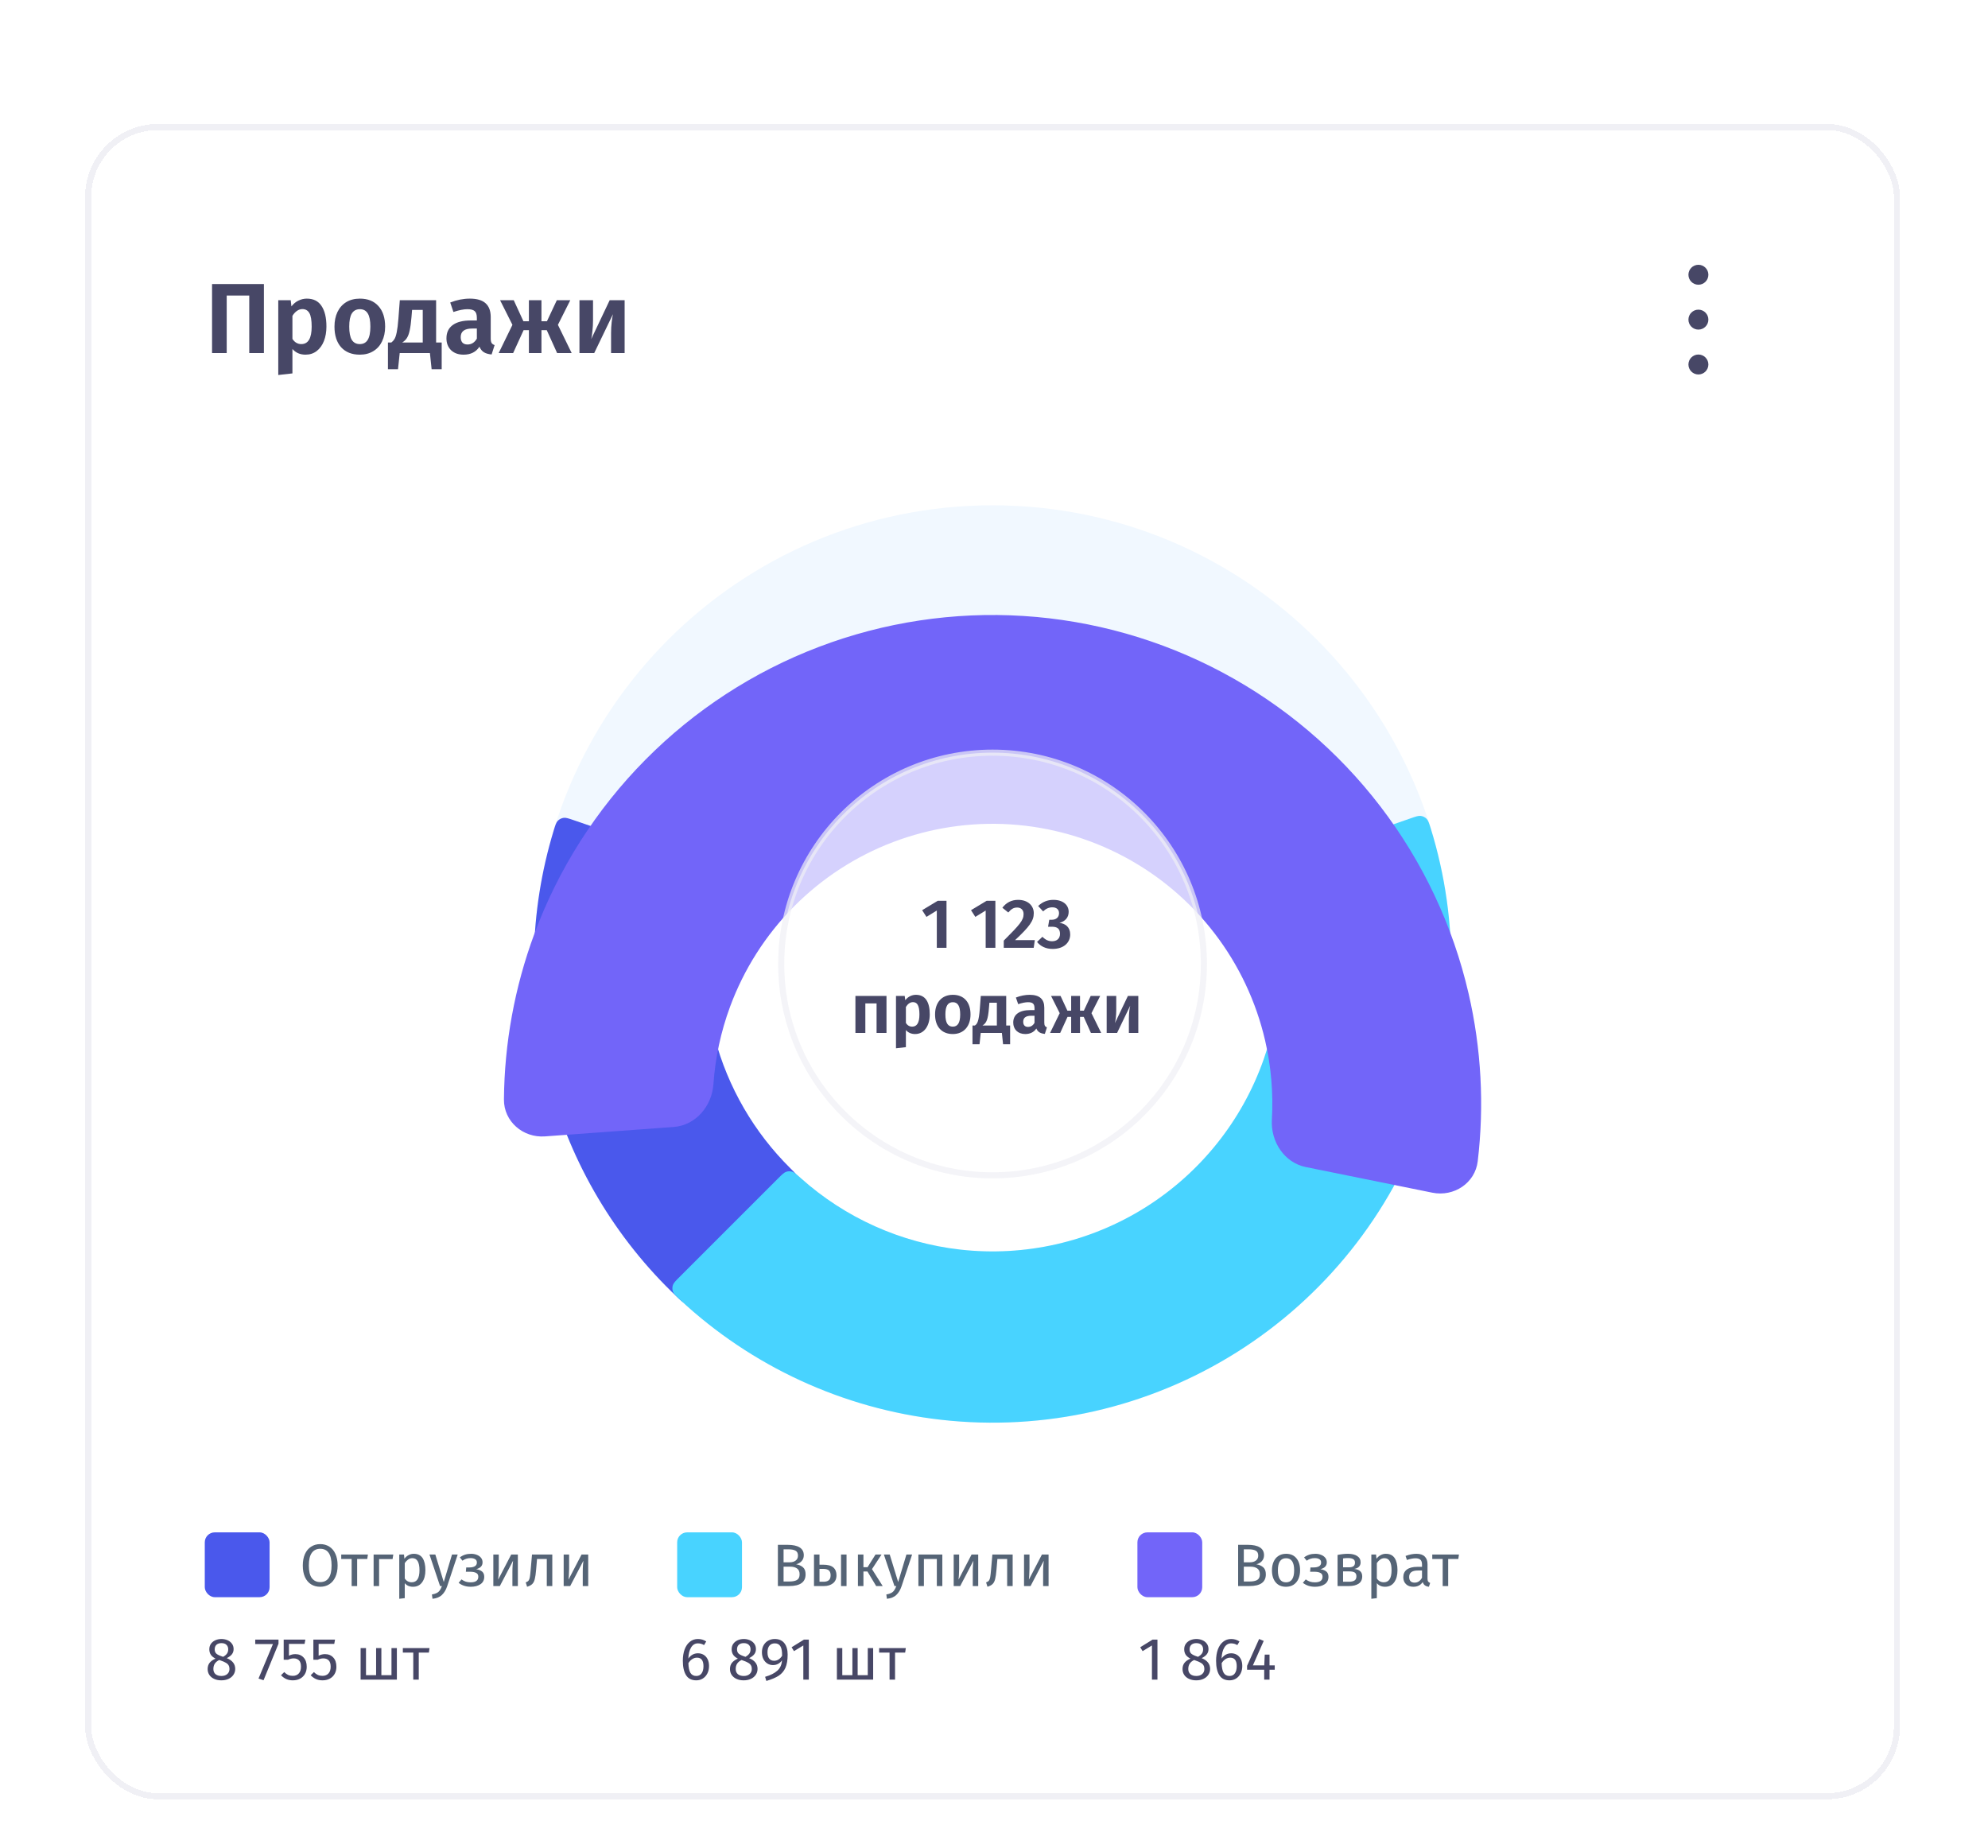 <?xml version="1.0" encoding="UTF-8"?> <svg xmlns="http://www.w3.org/2000/svg" width="327" height="304" viewBox="0 0 327 304" fill="none"><g filter="url(#filter0_ddd_173_534)"><rect x="14" y="6.394" width="298.518" height="275.571" rx="12" fill="white" shape-rendering="crispEdges"></rect><rect x="14.501" y="6.895" width="297.515" height="274.568" rx="11.499" stroke="#F0F0F5" stroke-width="1.003" shape-rendering="crispEdges"></rect><path d="M43.409 32.726V44.076H40.998V34.612H37.291V44.076H34.88V32.726H43.409ZM50.462 35.121C51.555 35.121 52.364 35.525 52.889 36.334C53.425 37.133 53.693 38.259 53.693 39.713C53.693 40.599 53.556 41.392 53.283 42.092C53.009 42.791 52.61 43.343 52.085 43.748C51.572 44.142 50.959 44.339 50.248 44.339C49.363 44.339 48.646 44.027 48.1 43.404V47.422L45.771 47.685V35.383H47.821L47.936 36.4C48.264 35.974 48.646 35.656 49.084 35.449C49.532 35.23 49.991 35.121 50.462 35.121ZM49.559 42.6C50.697 42.6 51.265 41.643 51.265 39.73C51.265 38.68 51.139 37.936 50.888 37.499C50.636 37.062 50.254 36.843 49.74 36.843C49.412 36.843 49.106 36.947 48.821 37.154C48.548 37.351 48.307 37.619 48.1 37.958V41.747C48.471 42.316 48.958 42.6 49.559 42.6ZM59.199 35.121C60.5 35.121 61.517 35.531 62.25 36.351C62.982 37.16 63.349 38.286 63.349 39.73C63.349 40.648 63.179 41.457 62.84 42.157C62.512 42.846 62.031 43.382 61.397 43.764C60.774 44.147 60.035 44.339 59.183 44.339C57.881 44.339 56.859 43.934 56.115 43.125C55.383 42.305 55.017 41.173 55.017 39.73C55.017 38.811 55.181 38.007 55.509 37.319C55.847 36.619 56.329 36.077 56.952 35.695C57.586 35.312 58.335 35.121 59.199 35.121ZM59.199 36.859C58.608 36.859 58.166 37.094 57.87 37.565C57.586 38.024 57.444 38.745 57.444 39.73C57.444 40.714 57.586 41.441 57.87 41.911C58.166 42.37 58.603 42.6 59.183 42.6C59.762 42.6 60.194 42.37 60.478 41.911C60.774 41.441 60.921 40.714 60.921 39.73C60.921 38.745 60.779 38.024 60.495 37.565C60.211 37.094 59.779 36.859 59.199 36.859ZM72.652 42.338V46.733H70.996L70.717 44.076H65.747L65.468 46.733H63.812V42.338H64.369C64.577 42.184 64.746 41.999 64.878 41.78C65.02 41.561 65.146 41.189 65.255 40.664C65.364 40.14 65.457 39.385 65.534 38.401L65.763 35.383H71.734V42.338H72.652ZM69.536 36.974H67.781L67.683 38.171C67.606 39.09 67.507 39.817 67.387 40.353C67.278 40.878 67.125 41.293 66.928 41.599C66.742 41.895 66.485 42.141 66.157 42.338H69.536V36.974ZM80.717 41.665C80.717 42.004 80.766 42.255 80.864 42.42C80.963 42.573 81.127 42.688 81.356 42.764L80.864 44.306C80.35 44.262 79.929 44.142 79.601 43.945C79.284 43.748 79.038 43.442 78.863 43.026C78.295 43.901 77.425 44.339 76.255 44.339C75.391 44.339 74.703 44.093 74.189 43.6C73.686 43.097 73.434 42.447 73.434 41.649C73.434 40.697 73.779 39.97 74.467 39.467C75.156 38.964 76.146 38.713 77.436 38.713H78.437V38.286C78.437 37.75 78.317 37.379 78.076 37.171C77.835 36.963 77.436 36.859 76.879 36.859C76.266 36.859 75.501 37.012 74.582 37.319L74.057 35.76C75.14 35.334 76.212 35.121 77.272 35.121C78.453 35.121 79.323 35.378 79.88 35.892C80.438 36.395 80.717 37.149 80.717 38.155V41.665ZM76.895 42.666C77.551 42.666 78.065 42.343 78.437 41.698V40.041H77.666C76.408 40.041 75.78 40.511 75.78 41.452C75.78 41.835 75.873 42.135 76.058 42.354C76.255 42.562 76.534 42.666 76.895 42.666ZM93.803 35.383L91.77 39.434L94.033 44.076H91.638L89.933 40.304H89.063V44.076H86.997V40.304H86.127L84.405 44.076H82.027L84.29 39.434L82.256 35.383H84.504L86.094 38.844H86.997V35.383H89.063V38.844H89.965L91.589 35.383H93.803ZM102.743 44.076H100.513V40.779C100.513 40.156 100.545 39.566 100.611 39.008C100.677 38.45 100.748 38.007 100.824 37.679L97.741 44.076H95.313V35.383H97.544V38.713C97.544 39.303 97.511 39.888 97.445 40.468C97.391 41.036 97.325 41.474 97.249 41.78L100.283 35.383H102.743V44.076Z" fill="#474766"></path><circle cx="279.365" cy="31.195" r="1.64" fill="#474766"></circle><circle cx="279.365" cy="38.576" r="1.64" fill="#474766"></circle><circle cx="279.365" cy="45.957" r="1.64" fill="#474766"></circle><path d="M238.709 144.568C238.709 186.237 204.929 220.017 163.259 220.017C121.59 220.017 87.81 186.237 87.81 144.568C87.81 102.898 121.59 69.118 163.259 69.118C204.929 69.118 238.709 102.898 238.709 144.568ZM115.981 144.568C115.981 170.679 137.148 191.846 163.259 191.846C189.37 191.846 210.537 170.679 210.537 144.568C210.537 118.457 189.37 97.29 163.259 97.29C137.148 97.29 115.981 118.457 115.981 144.568Z" fill="#F1F8FF"></path><path d="M94.382 120.916C93.515 120.618 93.082 120.469 92.683 120.53C92.341 120.582 92.004 120.754 91.761 121.001C91.479 121.288 91.349 121.712 91.091 122.56C87.004 135.96 86.725 150.251 90.31 163.829C93.895 177.407 101.193 189.698 111.362 199.334C112.006 199.944 112.327 200.249 112.715 200.359C113.048 200.453 113.426 200.437 113.749 200.313C114.125 200.169 114.429 199.826 115.036 199.139L130.215 181.962C130.824 181.273 131.128 180.928 131.229 180.562C131.321 180.229 131.31 179.911 131.196 179.584C131.07 179.226 130.725 178.885 130.035 178.204C124.03 172.272 119.711 164.829 117.548 156.637C115.385 148.446 115.467 139.84 117.761 131.717C118.025 130.784 118.157 130.317 118.089 129.944C118.027 129.603 117.88 129.322 117.635 129.077C117.367 128.809 116.932 128.659 116.062 128.361L94.382 120.916Z" fill="#4A58EC"></path><path d="M111.764 196.063C111.116 196.711 110.792 197.035 110.671 197.419C110.568 197.75 110.574 198.128 110.689 198.455C110.823 198.835 111.148 199.137 111.796 199.742C123.614 210.766 138.681 217.72 154.787 219.54C171.762 221.459 188.887 217.559 203.358 208.479C217.83 199.4 228.791 185.678 234.45 169.558C239.818 154.265 240.112 137.674 235.328 122.236C235.066 121.389 234.934 120.965 234.651 120.68C234.406 120.434 234.069 120.264 233.726 120.213C233.328 120.154 232.895 120.305 232.03 120.607L210.383 128.149C209.515 128.451 209.08 128.603 208.813 128.872C208.57 129.118 208.423 129.4 208.363 129.741C208.297 130.115 208.431 130.581 208.699 131.513C211.401 140.918 211.124 150.954 207.868 160.227C204.323 170.328 197.454 178.926 188.386 184.616C179.318 190.305 168.587 192.749 157.95 191.547C148.184 190.443 139.027 186.326 131.735 179.802C131.012 179.155 130.651 178.831 130.286 178.728C129.952 178.634 129.635 178.643 129.307 178.755C128.948 178.879 128.623 179.204 127.973 179.854L111.764 196.063Z" fill="#48D3FF"></path><g filter="url(#filter1_ddd_173_534)"><path d="M235.599 159.223C239.15 159.942 242.641 157.647 243.068 154.049C244.16 144.859 243.658 135.533 241.568 126.484C238.986 115.3 234.037 104.799 227.056 95.688C220.075 86.576 211.224 79.066 201.097 73.662C190.97 68.258 179.803 65.086 168.348 64.359C156.893 63.632 145.414 65.368 134.686 69.448C123.957 73.529 114.228 79.861 106.151 88.017C98.074 96.173 91.839 105.965 87.863 116.732C84.647 125.445 82.97 134.633 82.892 143.887C82.861 147.51 86.033 150.228 89.647 149.963L110.818 148.412C114.432 148.147 117.097 144.991 117.349 141.377C117.651 137.03 118.57 132.737 120.086 128.629C122.363 122.463 125.933 116.856 130.558 112.186C135.183 107.516 140.754 103.89 146.898 101.553C153.041 99.217 159.614 98.223 166.173 98.639C172.733 99.055 179.127 100.872 184.926 103.966C190.724 107.06 195.793 111.361 199.79 116.578C203.788 121.796 206.621 127.809 208.1 134.213C209.086 138.48 209.454 142.854 209.205 147.204C208.997 150.822 211.243 154.289 214.794 155.008L235.599 159.223Z" fill="#7265F9"></path></g><circle opacity="0.7" cx="163.259" cy="144.568" r="34.763" fill="white" stroke="#F0F0F5" stroke-width="1.003"></circle><path d="M155.688 134.168V141.906H154.092V135.775L152.393 136.82L151.681 135.718L154.253 134.168H155.688ZM163.727 134.168V141.906H162.131V135.775L160.432 136.82L159.72 135.718L162.292 134.168H163.727ZM167.459 134.018C169.113 134.018 170.043 135.006 170.043 136.211C170.043 137.463 169.365 138.393 166.966 140.643H170.215L170.031 141.906H165.106V140.724C167.735 138.094 168.366 137.383 168.366 136.349C168.366 135.683 167.942 135.281 167.31 135.281C166.725 135.281 166.323 135.534 165.852 136.097L164.876 135.316C165.496 134.501 166.346 134.018 167.459 134.018ZM173.267 134.018C174.909 134.018 175.782 134.903 175.782 135.982C175.782 136.935 175.196 137.555 174.266 137.807C175.23 137.911 176.034 138.496 176.034 139.713C176.034 141.022 175.001 142.09 173.152 142.09C172.039 142.09 171.177 141.677 170.58 140.942L171.464 140.092C171.981 140.609 172.463 140.827 173.06 140.827C173.841 140.827 174.358 140.379 174.358 139.61C174.358 138.749 173.876 138.439 173.026 138.439H172.394L172.59 137.291H173.014C173.715 137.291 174.197 136.9 174.197 136.2C174.197 135.603 173.772 135.247 173.106 135.247C172.521 135.247 172.05 135.465 171.579 135.913L170.764 135.029C171.464 134.363 172.291 134.018 173.267 134.018ZM144.185 155.906V151.05H142.337V155.906H140.706V149.821H145.816V155.906H144.185ZM150.661 149.637C152.246 149.637 152.935 150.889 152.935 152.852C152.935 154.712 152.039 156.09 150.524 156.09C149.904 156.09 149.387 155.872 149.008 155.436V158.248L147.378 158.432V149.821H148.813L148.905 150.521C149.387 149.901 150.041 149.637 150.661 149.637ZM150.041 154.873C150.788 154.873 151.235 154.287 151.235 152.864C151.235 151.337 150.834 150.843 150.168 150.843C149.685 150.843 149.295 151.164 149.008 151.635V154.276C149.272 154.678 149.617 154.873 150.041 154.873ZM156.733 149.637C158.547 149.637 159.638 150.843 159.638 152.864C159.638 154.793 158.547 156.09 156.722 156.09C154.908 156.09 153.805 154.884 153.805 152.864C153.805 150.923 154.896 149.637 156.733 149.637ZM156.733 150.854C155.918 150.854 155.505 151.474 155.505 152.864C155.505 154.264 155.918 154.873 156.722 154.873C157.525 154.873 157.939 154.253 157.939 152.864C157.939 151.463 157.525 150.854 156.733 150.854ZM165.508 154.689H166.151V157.766H164.991L164.796 155.906H161.317L161.122 157.766H159.962V154.689H160.352C160.731 154.425 160.995 154.092 161.168 151.934L161.328 149.821H165.508V154.689ZM163.969 154.689V150.935H162.741L162.672 151.773C162.522 153.679 162.27 154.287 161.604 154.689H163.969ZM171.773 154.218C171.773 154.712 171.922 154.884 172.209 154.988L171.864 156.067C171.176 155.998 170.716 155.78 170.464 155.183C170.027 155.837 169.362 156.09 168.638 156.09C167.421 156.09 166.663 155.309 166.663 154.207C166.663 152.875 167.674 152.152 169.465 152.152H170.165V151.853C170.165 151.096 169.844 150.854 169.086 150.854C168.684 150.854 168.087 150.969 167.479 151.176L167.1 150.085C167.857 149.787 168.661 149.637 169.35 149.637C171.038 149.637 171.773 150.384 171.773 151.761V154.218ZM169.097 154.919C169.557 154.919 169.924 154.678 170.165 154.241V153.082H169.637C168.742 153.082 168.305 153.403 168.305 154.069C168.305 154.609 168.581 154.919 169.097 154.919ZM180.968 149.821L179.533 152.657L181.129 155.906H179.441L178.259 153.266H177.65V155.906H176.192V153.266H175.595L174.389 155.906H172.725L174.309 152.657L172.885 149.821H174.447L175.572 152.244H176.192V149.821H177.65V152.244H178.282L179.407 149.821H180.968ZM187.236 149.821V155.906H185.686V153.598C185.686 152.634 185.801 151.807 185.904 151.428L183.746 155.906H182.035V149.821H183.608V152.152C183.608 153.047 183.493 153.92 183.39 154.299L185.525 149.821H187.236Z" fill="#474766"></path><rect x="33.683" y="238.06" width="10.661" height="10.661" rx="1.64" fill="#4A58EC"></rect><path d="M52.67 239.992C53.24 239.992 53.739 240.13 54.166 240.405C54.599 240.674 54.933 241.071 55.169 241.596C55.412 242.121 55.533 242.757 55.533 243.505C55.533 244.24 55.412 244.87 55.169 245.395C54.933 245.92 54.599 246.32 54.166 246.595C53.739 246.871 53.24 247.009 52.67 247.009C52.099 247.009 51.597 246.874 51.164 246.605C50.738 246.336 50.403 245.939 50.16 245.414C49.924 244.89 49.806 244.256 49.806 243.515C49.806 242.787 49.924 242.157 50.16 241.626C50.403 241.094 50.741 240.691 51.174 240.415C51.607 240.133 52.105 239.992 52.67 239.992ZM52.67 240.76C52.079 240.76 51.62 240.983 51.292 241.429C50.964 241.875 50.8 242.57 50.8 243.515C50.8 244.453 50.964 245.142 51.292 245.582C51.627 246.021 52.086 246.241 52.67 246.241C53.916 246.241 54.54 245.329 54.54 243.505C54.54 241.675 53.916 240.76 52.67 240.76ZM60.517 241.704L60.409 242.442H58.745V246.891H57.84V242.442H56.128V241.704H60.517ZM62.359 246.891H61.454V241.704H64.691L64.573 242.452H62.359V246.891ZM68.054 241.586C68.717 241.586 69.202 241.822 69.511 242.295C69.819 242.767 69.973 243.433 69.973 244.293C69.973 245.106 69.796 245.762 69.442 246.261C69.088 246.759 68.586 247.009 67.936 247.009C67.359 247.009 66.906 246.812 66.578 246.418V248.879L65.673 248.987V241.704H66.45L66.519 242.403C66.709 242.141 66.939 241.94 67.208 241.803C67.477 241.658 67.759 241.586 68.054 241.586ZM67.72 246.271C68.573 246.271 68.999 245.611 68.999 244.293C68.999 242.967 68.609 242.305 67.828 242.305C67.572 242.305 67.339 242.38 67.129 242.531C66.919 242.682 66.736 242.875 66.578 243.112V245.641C66.709 245.844 66.873 246.002 67.07 246.113C67.267 246.218 67.483 246.271 67.72 246.271ZM73.554 246.92C73.351 247.524 73.065 247.999 72.698 248.347C72.337 248.701 71.819 248.915 71.143 248.987L71.044 248.278C71.386 248.219 71.658 248.134 71.861 248.022C72.065 247.911 72.225 247.766 72.344 247.589C72.468 247.419 72.583 247.186 72.688 246.891H72.383L70.641 241.704H71.605L72.993 246.231L74.351 241.704H75.286L73.554 246.92ZM77.504 241.586C77.832 241.586 78.138 241.642 78.42 241.753C78.708 241.858 78.938 242.016 79.109 242.226C79.286 242.436 79.374 242.688 79.374 242.984C79.374 243.272 79.289 243.509 79.118 243.692C78.954 243.876 78.692 244.017 78.331 244.115C78.764 244.188 79.092 244.322 79.315 244.519C79.538 244.716 79.65 244.998 79.65 245.365C79.65 245.903 79.44 246.313 79.02 246.595C78.607 246.871 78.079 247.009 77.436 247.009C76.655 247.009 75.989 246.792 75.438 246.359L75.91 245.798C76.14 245.962 76.369 246.084 76.599 246.162C76.835 246.241 77.104 246.28 77.406 246.28C78.252 246.28 78.675 245.972 78.675 245.355C78.675 245.054 78.554 244.844 78.311 244.726C78.075 244.601 77.744 244.539 77.317 244.539H76.629L76.688 243.83H77.219C77.586 243.83 77.882 243.764 78.105 243.633C78.328 243.502 78.439 243.299 78.439 243.023C78.439 242.767 78.344 242.583 78.154 242.472C77.964 242.354 77.714 242.295 77.406 242.295C77.137 242.295 76.898 242.331 76.688 242.403C76.484 242.469 76.278 242.574 76.068 242.718L75.635 242.177C75.897 241.98 76.179 241.832 76.481 241.734C76.783 241.635 77.124 241.586 77.504 241.586ZM85.181 246.891H84.285V244.548C84.285 244.155 84.298 243.781 84.324 243.427C84.351 243.072 84.374 242.839 84.393 242.728L82.218 246.891H81.146V241.704H82.041V244.047C82.041 244.394 82.028 244.755 82.002 245.129C81.976 245.496 81.956 245.733 81.943 245.838L84.088 241.704H85.181V246.891ZM90.845 241.704V246.891H89.94V242.442H88.336L88.188 244.174C88.129 244.876 88.054 245.401 87.962 245.749C87.877 246.097 87.739 246.366 87.549 246.556C87.365 246.74 87.083 246.891 86.702 247.009L86.476 246.29C86.699 246.212 86.856 246.11 86.948 245.985C87.04 245.861 87.109 245.67 87.155 245.414C87.201 245.159 87.25 244.712 87.302 244.076L87.509 241.704H90.845ZM96.752 246.891H95.856V244.548C95.856 244.155 95.869 243.781 95.896 243.427C95.922 243.072 95.945 242.839 95.965 242.728L93.79 246.891H92.717V241.704H93.612V244.047C93.612 244.394 93.599 244.755 93.573 245.129C93.547 245.496 93.527 245.733 93.514 245.838L95.659 241.704H96.752V246.891Z" fill="#556476"></path><path d="M37.303 258.749C38.228 259.123 38.691 259.714 38.691 260.521C38.691 260.881 38.592 261.206 38.395 261.495C38.205 261.777 37.936 262 37.589 262.164C37.241 262.322 36.847 262.4 36.407 262.4C35.961 262.4 35.568 262.322 35.227 262.164C34.885 262.007 34.62 261.787 34.429 261.505C34.246 261.223 34.154 260.901 34.154 260.54C34.154 260.134 34.262 259.792 34.479 259.517C34.702 259.241 35.026 259.012 35.453 258.828C35.105 258.651 34.846 258.438 34.675 258.188C34.511 257.932 34.429 257.634 34.429 257.293C34.429 256.938 34.521 256.633 34.705 256.377C34.895 256.122 35.141 255.928 35.443 255.797C35.752 255.666 36.08 255.6 36.427 255.6C36.768 255.6 37.09 255.662 37.392 255.787C37.7 255.912 37.949 256.102 38.14 256.358C38.33 256.607 38.425 256.909 38.425 257.263C38.425 257.591 38.333 257.873 38.15 258.11C37.966 258.346 37.684 258.559 37.303 258.749ZM36.427 256.279C36.086 256.279 35.814 256.368 35.61 256.545C35.414 256.722 35.315 256.975 35.315 257.303C35.315 257.617 35.41 257.857 35.601 258.021C35.797 258.185 36.109 258.336 36.535 258.474L36.703 258.533C36.998 258.362 37.211 258.182 37.343 257.991C37.474 257.801 37.539 257.568 37.539 257.293C37.539 256.984 37.441 256.738 37.244 256.555C37.054 256.371 36.782 256.279 36.427 256.279ZM36.417 261.682C36.824 261.682 37.146 261.577 37.382 261.367C37.625 261.157 37.746 260.878 37.746 260.53C37.746 260.294 37.7 260.097 37.608 259.94C37.516 259.776 37.369 259.635 37.165 259.517C36.962 259.392 36.676 259.268 36.309 259.143L36.063 259.054C35.735 259.212 35.492 259.412 35.335 259.655C35.177 259.891 35.099 260.186 35.099 260.54C35.099 260.901 35.217 261.183 35.453 261.387C35.689 261.583 36.011 261.682 36.417 261.682ZM45.81 255.698V256.377L43.35 262.381L42.523 262.105L44.895 256.437H41.982V255.698H45.81ZM50.098 256.407H47.529V258.346C47.864 258.175 48.215 258.09 48.582 258.09C49.147 258.09 49.599 258.277 49.94 258.651C50.282 259.018 50.452 259.527 50.452 260.176C50.452 260.609 50.357 260.996 50.167 261.337C49.977 261.672 49.708 261.935 49.36 262.125C49.019 262.308 48.622 262.4 48.169 262.4C47.769 262.4 47.411 262.331 47.096 262.194C46.781 262.049 46.489 261.839 46.22 261.564L46.752 261.042C46.962 261.252 47.178 261.41 47.401 261.515C47.624 261.613 47.877 261.662 48.159 261.662C48.579 261.662 48.907 261.531 49.143 261.269C49.386 261.006 49.507 260.635 49.507 260.157C49.507 259.678 49.399 259.33 49.183 259.113C48.966 258.897 48.674 258.789 48.307 258.789C48.136 258.789 47.979 258.808 47.834 258.848C47.69 258.88 47.536 258.936 47.372 259.015H46.663V255.698H50.226L50.098 256.407ZM54.98 256.407H52.411V258.346C52.746 258.175 53.097 258.09 53.465 258.09C54.029 258.09 54.481 258.277 54.823 258.651C55.164 259.018 55.334 259.527 55.334 260.176C55.334 260.609 55.239 260.996 55.049 261.337C54.859 261.672 54.59 261.935 54.242 262.125C53.901 262.308 53.504 262.4 53.051 262.4C52.651 262.4 52.293 262.331 51.978 262.194C51.664 262.049 51.372 261.839 51.103 261.564L51.634 261.042C51.844 261.252 52.06 261.41 52.284 261.515C52.507 261.613 52.759 261.662 53.041 261.662C53.461 261.662 53.789 261.531 54.026 261.269C54.268 261.006 54.39 260.635 54.39 260.157C54.39 259.678 54.281 259.33 54.065 259.113C53.848 258.897 53.556 258.789 53.189 258.789C53.018 258.789 52.861 258.808 52.717 258.848C52.572 258.88 52.418 258.936 52.254 259.015H51.545V255.698H55.108L54.98 256.407ZM65.28 257.096V262.282H59.316V257.096H60.202V261.554H61.865V257.096H62.731V261.554H64.394V257.096H65.28ZM70.653 257.096L70.544 257.834H68.881V262.282H67.976V257.834H66.263V257.096H70.653Z" fill="#474766"></path><rect x="111.386" y="238.06" width="10.661" height="10.661" rx="1.64" fill="#48D3FF"></rect><path d="M130.944 243.308C131.41 243.387 131.787 243.551 132.076 243.8C132.365 244.05 132.509 244.437 132.509 244.962C132.509 246.248 131.613 246.891 129.822 246.891H127.952V240.11H129.557C130.416 240.11 131.072 240.251 131.525 240.533C131.984 240.815 132.214 241.245 132.214 241.822C132.214 242.216 132.089 242.544 131.84 242.807C131.597 243.069 131.298 243.236 130.944 243.308ZM128.887 240.848V242.984H129.911C130.304 242.984 130.626 242.889 130.875 242.698C131.131 242.508 131.259 242.239 131.259 241.891C131.259 241.498 131.125 241.225 130.856 241.074C130.593 240.924 130.193 240.848 129.655 240.848H128.887ZM129.822 246.143C130.373 246.143 130.793 246.061 131.082 245.897C131.377 245.733 131.525 245.421 131.525 244.962C131.525 244.516 131.384 244.194 131.102 243.997C130.819 243.8 130.452 243.702 129.999 243.702H128.887V246.143H129.822ZM135.386 243.377C136.161 243.377 136.722 243.528 137.069 243.83C137.417 244.132 137.591 244.562 137.591 245.119C137.591 245.703 137.394 246.146 137 246.448C136.613 246.743 136.131 246.891 135.554 246.891H133.891V241.704H134.796V243.377H135.386ZM138.339 241.704H139.244V246.891H138.339V241.704ZM135.475 246.182C135.842 246.182 136.125 246.1 136.321 245.936C136.525 245.772 136.626 245.5 136.626 245.119C136.626 244.758 136.531 244.493 136.341 244.322C136.157 244.151 135.836 244.066 135.377 244.066H134.796V246.182H135.475ZM145.005 241.704L143.43 244.106L145.192 246.891H144.119L142.683 244.499H142.023V246.891H141.118V241.704H142.023V243.791H142.702L144.011 241.704H145.005ZM148.297 246.92C148.094 247.524 147.809 247.999 147.441 248.347C147.08 248.701 146.562 248.915 145.886 248.987L145.788 248.278C146.129 248.219 146.401 248.134 146.605 248.022C146.808 247.911 146.969 247.766 147.087 247.589C147.212 247.419 147.326 247.186 147.431 246.891H147.126L145.384 241.704H146.349L147.737 246.231L149.095 241.704H150.03L148.297 246.92ZM154.096 246.891V242.442H151.97V246.891H151.065V241.704H155.001V246.891H154.096ZM160.904 246.891H160.009V244.548C160.009 244.155 160.022 243.781 160.048 243.427C160.074 243.072 160.097 242.839 160.117 242.728L157.942 246.891H156.87V241.704H157.765V244.047C157.765 244.394 157.752 244.755 157.726 245.129C157.699 245.496 157.68 245.733 157.667 245.838L159.812 241.704H160.904V246.891ZM166.569 241.704V246.891H165.664V242.442H164.06L163.912 244.174C163.853 244.876 163.778 245.401 163.686 245.749C163.6 246.097 163.463 246.366 163.272 246.556C163.089 246.74 162.807 246.891 162.426 247.009L162.2 246.29C162.423 246.212 162.58 246.11 162.672 245.985C162.764 245.861 162.833 245.67 162.879 245.414C162.925 245.159 162.974 244.712 163.026 244.076L163.233 241.704H166.569ZM172.476 246.891H171.58V244.548C171.58 244.155 171.593 243.781 171.619 243.427C171.646 243.072 171.669 242.839 171.688 242.728L169.513 246.891H168.441V241.704H169.336V244.047C169.336 244.394 169.323 244.755 169.297 245.129C169.271 245.496 169.251 245.733 169.238 245.838L171.383 241.704H172.476V246.891Z" fill="#556476"></path><path d="M114.806 257.952C115.141 257.952 115.446 258.031 115.722 258.188C115.997 258.346 116.217 258.582 116.381 258.897C116.545 259.212 116.627 259.596 116.627 260.048C116.627 260.514 116.532 260.927 116.342 261.288C116.158 261.643 115.905 261.918 115.584 262.115C115.269 262.305 114.918 262.4 114.531 262.4C113.763 262.4 113.202 262.118 112.848 261.554C112.494 260.983 112.317 260.196 112.317 259.192C112.317 258.477 112.415 257.85 112.612 257.312C112.815 256.768 113.104 256.348 113.478 256.053C113.852 255.751 114.295 255.6 114.806 255.6C115.305 255.6 115.758 255.735 116.165 256.004L115.81 256.604C115.502 256.414 115.164 256.318 114.797 256.318C114.324 256.318 113.95 256.545 113.675 256.997C113.399 257.45 113.248 258.057 113.222 258.818C113.629 258.241 114.157 257.952 114.806 257.952ZM114.531 261.682C114.911 261.682 115.203 261.538 115.407 261.249C115.61 260.96 115.712 260.57 115.712 260.078C115.712 259.14 115.358 258.67 114.649 258.67C114.36 258.67 114.095 258.752 113.852 258.917C113.609 259.074 113.402 259.294 113.232 259.576C113.251 260.298 113.363 260.829 113.566 261.17C113.776 261.511 114.098 261.682 114.531 261.682ZM123.219 258.749C124.144 259.123 124.607 259.714 124.607 260.521C124.607 260.881 124.508 261.206 124.312 261.495C124.121 261.777 123.852 262 123.505 262.164C123.157 262.322 122.763 262.4 122.324 262.4C121.878 262.4 121.484 262.322 121.143 262.164C120.802 262.007 120.536 261.787 120.346 261.505C120.162 261.223 120.07 260.901 120.07 260.54C120.07 260.134 120.178 259.792 120.395 259.517C120.618 259.241 120.943 259.012 121.369 258.828C121.021 258.651 120.762 258.438 120.592 258.188C120.428 257.932 120.346 257.634 120.346 257.293C120.346 256.938 120.437 256.633 120.621 256.377C120.811 256.122 121.057 255.928 121.359 255.797C121.668 255.666 121.996 255.6 122.343 255.6C122.685 255.6 123.006 255.662 123.308 255.787C123.616 255.912 123.865 256.102 124.056 256.358C124.246 256.607 124.341 256.909 124.341 257.263C124.341 257.591 124.249 257.873 124.066 258.11C123.882 258.346 123.6 258.559 123.219 258.749ZM122.343 256.279C122.002 256.279 121.73 256.368 121.527 256.545C121.33 256.722 121.231 256.975 121.231 257.303C121.231 257.617 121.326 257.857 121.517 258.021C121.714 258.185 122.025 258.336 122.452 258.474L122.619 258.533C122.914 258.362 123.127 258.182 123.259 257.991C123.39 257.801 123.455 257.568 123.455 257.293C123.455 256.984 123.357 256.738 123.16 256.555C122.97 256.371 122.698 256.279 122.343 256.279ZM122.334 261.682C122.74 261.682 123.062 261.577 123.298 261.367C123.541 261.157 123.662 260.878 123.662 260.53C123.662 260.294 123.616 260.097 123.524 259.94C123.432 259.776 123.285 259.635 123.081 259.517C122.878 259.392 122.593 259.268 122.225 259.143L121.979 259.054C121.651 259.212 121.408 259.412 121.251 259.655C121.094 259.891 121.015 260.186 121.015 260.54C121.015 260.901 121.133 261.183 121.369 261.387C121.605 261.583 121.927 261.682 122.334 261.682ZM127.433 255.6C128.128 255.6 128.657 255.83 129.017 256.289C129.378 256.742 129.559 257.365 129.559 258.159C129.559 259.058 129.437 259.783 129.195 260.334C128.952 260.878 128.581 261.315 128.083 261.643C127.584 261.964 126.908 262.249 126.055 262.499L125.849 261.82C126.728 261.57 127.4 261.232 127.866 260.806C128.338 260.38 128.591 259.812 128.624 259.104C128.473 259.34 128.27 259.53 128.014 259.674C127.758 259.819 127.469 259.891 127.148 259.891C126.806 259.891 126.498 259.806 126.223 259.635C125.947 259.458 125.727 259.212 125.563 258.897C125.406 258.575 125.327 258.201 125.327 257.775C125.327 257.329 125.422 256.942 125.612 256.614C125.803 256.286 126.055 256.036 126.37 255.866C126.692 255.689 127.046 255.6 127.433 255.6ZM127.335 259.182C127.853 259.182 128.289 258.91 128.644 258.365C128.657 257.637 128.565 257.116 128.368 256.801C128.178 256.479 127.873 256.318 127.453 256.318C127.066 256.318 126.767 256.446 126.557 256.702C126.347 256.958 126.242 257.322 126.242 257.795C126.242 258.254 126.341 258.602 126.537 258.838C126.734 259.067 127 259.182 127.335 259.182ZM133.041 255.698V262.282H132.136V256.663L130.601 257.598L130.207 256.958L132.244 255.698H133.041ZM143.623 257.096V262.282H137.659V257.096H138.545V261.554H140.208V257.096H141.074V261.554H142.737V257.096H143.623ZM148.995 257.096L148.887 257.834H147.224V262.282H146.319V257.834H144.606V257.096H148.995Z" fill="#474766"></path><rect x="187.09" y="238.06" width="10.661" height="10.661" rx="1.64" fill="#7265F9"></rect><path d="M206.648 243.308C207.114 243.387 207.491 243.551 207.779 243.8C208.068 244.05 208.213 244.437 208.213 244.962C208.213 246.248 207.317 246.891 205.526 246.891H203.656V240.11H205.26C206.12 240.11 206.776 240.251 207.228 240.533C207.688 240.815 207.917 241.245 207.917 241.822C207.917 242.216 207.793 242.544 207.543 242.807C207.301 243.069 207.002 243.236 206.648 243.308ZM204.591 240.848V242.984H205.614C206.008 242.984 206.33 242.889 206.579 242.698C206.835 242.508 206.963 242.239 206.963 241.891C206.963 241.498 206.828 241.225 206.559 241.074C206.297 240.924 205.897 240.848 205.359 240.848H204.591ZM205.526 246.143C206.077 246.143 206.497 246.061 206.786 245.897C207.081 245.733 207.228 245.421 207.228 244.962C207.228 244.516 207.087 244.194 206.805 243.997C206.523 243.8 206.156 243.702 205.703 243.702H204.591V246.143H205.526ZM211.543 241.586C212.271 241.586 212.835 241.829 213.235 242.314C213.642 242.8 213.846 243.459 213.846 244.293C213.846 244.831 213.754 245.306 213.57 245.72C213.386 246.126 213.121 246.444 212.773 246.674C212.425 246.897 212.012 247.009 211.533 247.009C210.805 247.009 210.237 246.766 209.83 246.28C209.424 245.795 209.22 245.136 209.22 244.302C209.22 243.764 209.312 243.292 209.496 242.885C209.679 242.472 209.945 242.154 210.293 241.931C210.641 241.701 211.057 241.586 211.543 241.586ZM211.543 242.314C210.644 242.314 210.195 242.977 210.195 244.302C210.195 245.621 210.641 246.28 211.533 246.28C212.425 246.28 212.871 245.618 212.871 244.293C212.871 242.974 212.428 242.314 211.543 242.314ZM216.371 241.586C216.699 241.586 217.004 241.642 217.286 241.753C217.575 241.858 217.804 242.016 217.975 242.226C218.152 242.436 218.241 242.688 218.241 242.984C218.241 243.272 218.155 243.509 217.985 243.692C217.821 243.876 217.558 244.017 217.197 244.115C217.631 244.188 217.959 244.322 218.182 244.519C218.405 244.716 218.516 244.998 218.516 245.365C218.516 245.903 218.306 246.313 217.886 246.595C217.473 246.871 216.945 247.009 216.302 247.009C215.521 247.009 214.855 246.792 214.304 246.359L214.777 245.798C215.006 245.962 215.236 246.084 215.465 246.162C215.702 246.241 215.971 246.28 216.272 246.28C217.119 246.28 217.542 245.972 217.542 245.355C217.542 245.054 217.421 244.844 217.178 244.726C216.942 244.601 216.61 244.539 216.184 244.539H215.495L215.554 243.83H216.085C216.453 243.83 216.748 243.764 216.971 243.633C217.194 243.502 217.306 243.299 217.306 243.023C217.306 242.767 217.211 242.583 217.02 242.472C216.83 242.354 216.581 242.295 216.272 242.295C216.003 242.295 215.764 242.331 215.554 242.403C215.351 242.469 215.144 242.574 214.934 242.718L214.501 242.177C214.763 241.98 215.046 241.832 215.347 241.734C215.649 241.635 215.99 241.586 216.371 241.586ZM222.748 244.076C223.627 244.161 224.067 244.568 224.067 245.296C224.067 245.841 223.867 246.244 223.466 246.507C223.073 246.763 222.545 246.891 221.882 246.891H220.012V241.773C220.622 241.649 221.19 241.586 221.715 241.586C222.358 241.586 222.866 241.708 223.24 241.95C223.614 242.193 223.801 242.541 223.801 242.993C223.801 243.289 223.712 243.528 223.535 243.712C223.358 243.896 223.096 244.017 222.748 244.076ZM221.724 242.285C221.449 242.285 221.18 242.305 220.917 242.344V243.81H221.892C222.207 243.81 222.449 243.751 222.62 243.633C222.791 243.515 222.876 243.315 222.876 243.033C222.876 242.77 222.781 242.58 222.59 242.462C222.4 242.344 222.112 242.285 221.724 242.285ZM221.882 246.182C222.269 246.182 222.571 246.116 222.787 245.985C223.004 245.854 223.112 245.618 223.112 245.277C223.112 244.995 223.02 244.791 222.837 244.667C222.653 244.542 222.341 244.48 221.902 244.48H220.917V246.182H221.882ZM227.949 241.586C228.611 241.586 229.097 241.822 229.405 242.295C229.713 242.767 229.868 243.433 229.868 244.293C229.868 245.106 229.69 245.762 229.336 246.261C228.982 246.759 228.48 247.009 227.831 247.009C227.253 247.009 226.8 246.812 226.472 246.418V248.879L225.567 248.987V241.704H226.344L226.413 242.403C226.604 242.141 226.833 241.94 227.102 241.803C227.371 241.658 227.653 241.586 227.949 241.586ZM227.614 246.271C228.467 246.271 228.893 245.611 228.893 244.293C228.893 242.967 228.503 242.305 227.722 242.305C227.466 242.305 227.233 242.38 227.024 242.531C226.814 242.682 226.63 242.875 226.472 243.112V245.641C226.604 245.844 226.768 246.002 226.964 246.113C227.161 246.218 227.378 246.271 227.614 246.271ZM234.808 245.68C234.808 245.89 234.844 246.048 234.916 246.153C234.988 246.251 235.096 246.326 235.241 246.379L235.034 247.009C234.765 246.976 234.549 246.9 234.385 246.782C234.221 246.664 234.099 246.481 234.02 246.231C233.673 246.75 233.158 247.009 232.475 247.009C231.964 247.009 231.56 246.864 231.265 246.576C230.97 246.287 230.822 245.91 230.822 245.444C230.822 244.893 231.019 244.47 231.413 244.174C231.813 243.879 232.377 243.732 233.105 243.732H233.902V243.348C233.902 242.98 233.814 242.718 233.637 242.56C233.46 242.403 233.187 242.324 232.82 242.324C232.439 242.324 231.974 242.416 231.422 242.6L231.196 241.94C231.839 241.704 232.436 241.586 232.987 241.586C233.597 241.586 234.053 241.737 234.355 242.039C234.657 242.334 234.808 242.757 234.808 243.308V245.68ZM232.682 246.33C233.2 246.33 233.607 246.061 233.902 245.523V244.332H233.223C232.265 244.332 231.787 244.686 231.787 245.395C231.787 245.703 231.862 245.936 232.013 246.093C232.164 246.251 232.387 246.33 232.682 246.33ZM239.979 241.704L239.87 242.442H238.207V246.891H237.302V242.442H235.589V241.704H239.979Z" fill="#556476"></path><path d="M190.385 255.698V262.282H189.479V256.663L187.944 257.598L187.551 256.958L189.588 255.698H190.385ZM197.66 258.749C198.585 259.123 199.048 259.714 199.048 260.521C199.048 260.881 198.949 261.206 198.752 261.495C198.562 261.777 198.293 262 197.946 262.164C197.598 262.322 197.204 262.4 196.765 262.4C196.318 262.4 195.925 262.322 195.584 262.164C195.242 262.007 194.977 261.787 194.786 261.505C194.603 261.223 194.511 260.901 194.511 260.54C194.511 260.134 194.619 259.792 194.836 259.517C195.059 259.241 195.384 259.012 195.81 258.828C195.462 258.651 195.203 258.438 195.032 258.188C194.868 257.932 194.786 257.634 194.786 257.293C194.786 256.938 194.878 256.633 195.062 256.377C195.252 256.122 195.498 255.928 195.8 255.797C196.108 255.666 196.437 255.6 196.784 255.6C197.125 255.6 197.447 255.662 197.749 255.787C198.057 255.912 198.306 256.102 198.497 256.358C198.687 256.607 198.782 256.909 198.782 257.263C198.782 257.591 198.69 257.873 198.506 258.11C198.323 258.346 198.041 258.559 197.66 258.749ZM196.784 256.279C196.443 256.279 196.171 256.368 195.967 256.545C195.771 256.722 195.672 256.975 195.672 257.303C195.672 257.617 195.767 257.857 195.958 258.021C196.154 258.185 196.466 258.336 196.892 258.474L197.06 258.533C197.355 258.362 197.568 258.182 197.699 257.991C197.831 257.801 197.896 257.568 197.896 257.293C197.896 256.984 197.798 256.738 197.601 256.555C197.411 256.371 197.139 256.279 196.784 256.279ZM196.774 261.682C197.181 261.682 197.503 261.577 197.739 261.367C197.982 261.157 198.103 260.878 198.103 260.53C198.103 260.294 198.057 260.097 197.965 259.94C197.873 259.776 197.726 259.635 197.522 259.517C197.319 259.392 197.034 259.268 196.666 259.143L196.42 259.054C196.092 259.212 195.849 259.412 195.692 259.655C195.534 259.891 195.456 260.186 195.456 260.54C195.456 260.901 195.574 261.183 195.81 261.387C196.046 261.583 196.368 261.682 196.774 261.682ZM202.52 257.952C202.854 257.952 203.159 258.031 203.435 258.188C203.71 258.346 203.93 258.582 204.094 258.897C204.258 259.212 204.34 259.596 204.34 260.048C204.34 260.514 204.245 260.927 204.055 261.288C203.871 261.643 203.618 261.918 203.297 262.115C202.982 262.305 202.631 262.4 202.244 262.4C201.476 262.4 200.915 262.118 200.561 261.554C200.207 260.983 200.03 260.196 200.03 259.192C200.03 258.477 200.128 257.85 200.325 257.312C200.528 256.768 200.817 256.348 201.191 256.053C201.565 255.751 202.008 255.6 202.52 255.6C203.018 255.6 203.471 255.735 203.878 256.004L203.523 256.604C203.215 256.414 202.877 256.318 202.51 256.318C202.037 256.318 201.663 256.545 201.388 256.997C201.112 257.45 200.961 258.057 200.935 258.818C201.342 258.241 201.87 257.952 202.52 257.952ZM202.244 261.682C202.625 261.682 202.916 261.538 203.12 261.249C203.323 260.96 203.425 260.57 203.425 260.078C203.425 259.14 203.071 258.67 202.362 258.67C202.073 258.67 201.808 258.752 201.565 258.917C201.322 259.074 201.116 259.294 200.945 259.576C200.965 260.298 201.076 260.829 201.28 261.17C201.489 261.511 201.811 261.682 202.244 261.682ZM209.676 259.94V260.658H208.82V262.282H207.944V260.658H205.129V260.009L207.108 255.6L207.865 255.915L206.084 259.94H207.954L208.033 258.169H208.82V259.94H209.676Z" fill="#474766"></path></g><defs><filter id="filter0_ddd_173_534" x="0" y="0.394" width="326.518" height="303.571" filterUnits="userSpaceOnUse" color-interpolation-filters="sRGB"><feFlood flood-opacity="0" result="BackgroundImageFix"></feFlood><feColorMatrix in="SourceAlpha" type="matrix" values="0 0 0 0 0 0 0 0 0 0 0 0 0 0 0 0 0 0 127 0" result="hardAlpha"></feColorMatrix><feOffset dy="2"></feOffset><feGaussianBlur stdDeviation="2"></feGaussianBlur><feColorMatrix type="matrix" values="0 0 0 0 0.067 0 0 0 0 0.031 0 0 0 0 0 0 0 0 0.04 0"></feColorMatrix><feBlend mode="normal" in2="BackgroundImageFix" result="effect1_dropShadow_173_534"></feBlend><feColorMatrix in="SourceAlpha" type="matrix" values="0 0 0 0 0 0 0 0 0 0 0 0 0 0 0 0 0 0 127 0" result="hardAlpha"></feColorMatrix><feMorphology radius="1" operator="erode" in="SourceAlpha" result="effect2_dropShadow_173_534"></feMorphology><feOffset dy="4"></feOffset><feGaussianBlur stdDeviation="4"></feGaussianBlur><feComposite in2="hardAlpha" operator="out"></feComposite><feColorMatrix type="matrix" values="0 0 0 0 0.067 0 0 0 0 0.031 0 0 0 0 0 0 0 0 0.04 0"></feColorMatrix><feBlend mode="normal" in2="effect1_dropShadow_173_534" result="effect2_dropShadow_173_534"></feBlend><feColorMatrix in="SourceAlpha" type="matrix" values="0 0 0 0 0 0 0 0 0 0 0 0 0 0 0 0 0 0 127 0" result="hardAlpha"></feColorMatrix><feMorphology radius="2" operator="erode" in="SourceAlpha" result="effect3_dropShadow_173_534"></feMorphology><feOffset dy="8"></feOffset><feGaussianBlur stdDeviation="8"></feGaussianBlur><feColorMatrix type="matrix" values="0 0 0 0 0.067 0 0 0 0 0.031 0 0 0 0 0 0 0 0 0.04 0"></feColorMatrix><feBlend mode="normal" in2="effect2_dropShadow_173_534" result="effect3_dropShadow_173_534"></feBlend><feBlend mode="normal" in="SourceGraphic" in2="effect3_dropShadow_173_534" result="shape"></feBlend></filter><filter id="filter1_ddd_173_534" x="59.109" y="53.536" width="208.304" height="142.723" filterUnits="userSpaceOnUse" color-interpolation-filters="sRGB"><feFlood flood-opacity="0" result="BackgroundImageFix"></feFlood><feColorMatrix in="SourceAlpha" type="matrix" values="0 0 0 0 0 0 0 0 0 0 0 0 0 0 0 0 0 0 127 0" result="hardAlpha"></feColorMatrix><feMorphology radius="0.82" operator="erode" in="SourceAlpha" result="effect1_dropShadow_173_534"></feMorphology><feOffset dy="3.28"></feOffset><feGaussianBlur stdDeviation="3.28"></feGaussianBlur><feComposite in2="hardAlpha" operator="out"></feComposite><feColorMatrix type="matrix" values="0 0 0 0 0.067 0 0 0 0 0.031 0 0 0 0 0 0 0 0 0.04 0"></feColorMatrix><feBlend mode="normal" in2="BackgroundImageFix" result="effect1_dropShadow_173_534"></feBlend><feColorMatrix in="SourceAlpha" type="matrix" values="0 0 0 0 0 0 0 0 0 0 0 0 0 0 0 0 0 0 127 0" result="hardAlpha"></feColorMatrix><feMorphology radius="1.64" operator="erode" in="SourceAlpha" result="effect2_dropShadow_173_534"></feMorphology><feOffset dy="6.561"></feOffset><feGaussianBlur stdDeviation="6.561"></feGaussianBlur><feColorMatrix type="matrix" values="0 0 0 0 0.067 0 0 0 0 0.031 0 0 0 0 0 0 0 0 0.04 0"></feColorMatrix><feBlend mode="normal" in2="effect1_dropShadow_173_534" result="effect2_dropShadow_173_534"></feBlend><feColorMatrix in="SourceAlpha" type="matrix" values="0 0 0 0 0 0 0 0 0 0 0 0 0 0 0 0 0 0 127 0" result="hardAlpha"></feColorMatrix><feMorphology radius="2.46" operator="erode" in="SourceAlpha" result="effect3_dropShadow_173_534"></feMorphology><feOffset dy="13.122"></feOffset><feGaussianBlur stdDeviation="13.122"></feGaussianBlur><feColorMatrix type="matrix" values="0 0 0 0 0.067 0 0 0 0 0.031 0 0 0 0 0 0 0 0 0.04 0"></feColorMatrix><feBlend mode="normal" in2="effect2_dropShadow_173_534" result="effect3_dropShadow_173_534"></feBlend><feBlend mode="normal" in="SourceGraphic" in2="effect3_dropShadow_173_534" result="shape"></feBlend></filter></defs></svg> 